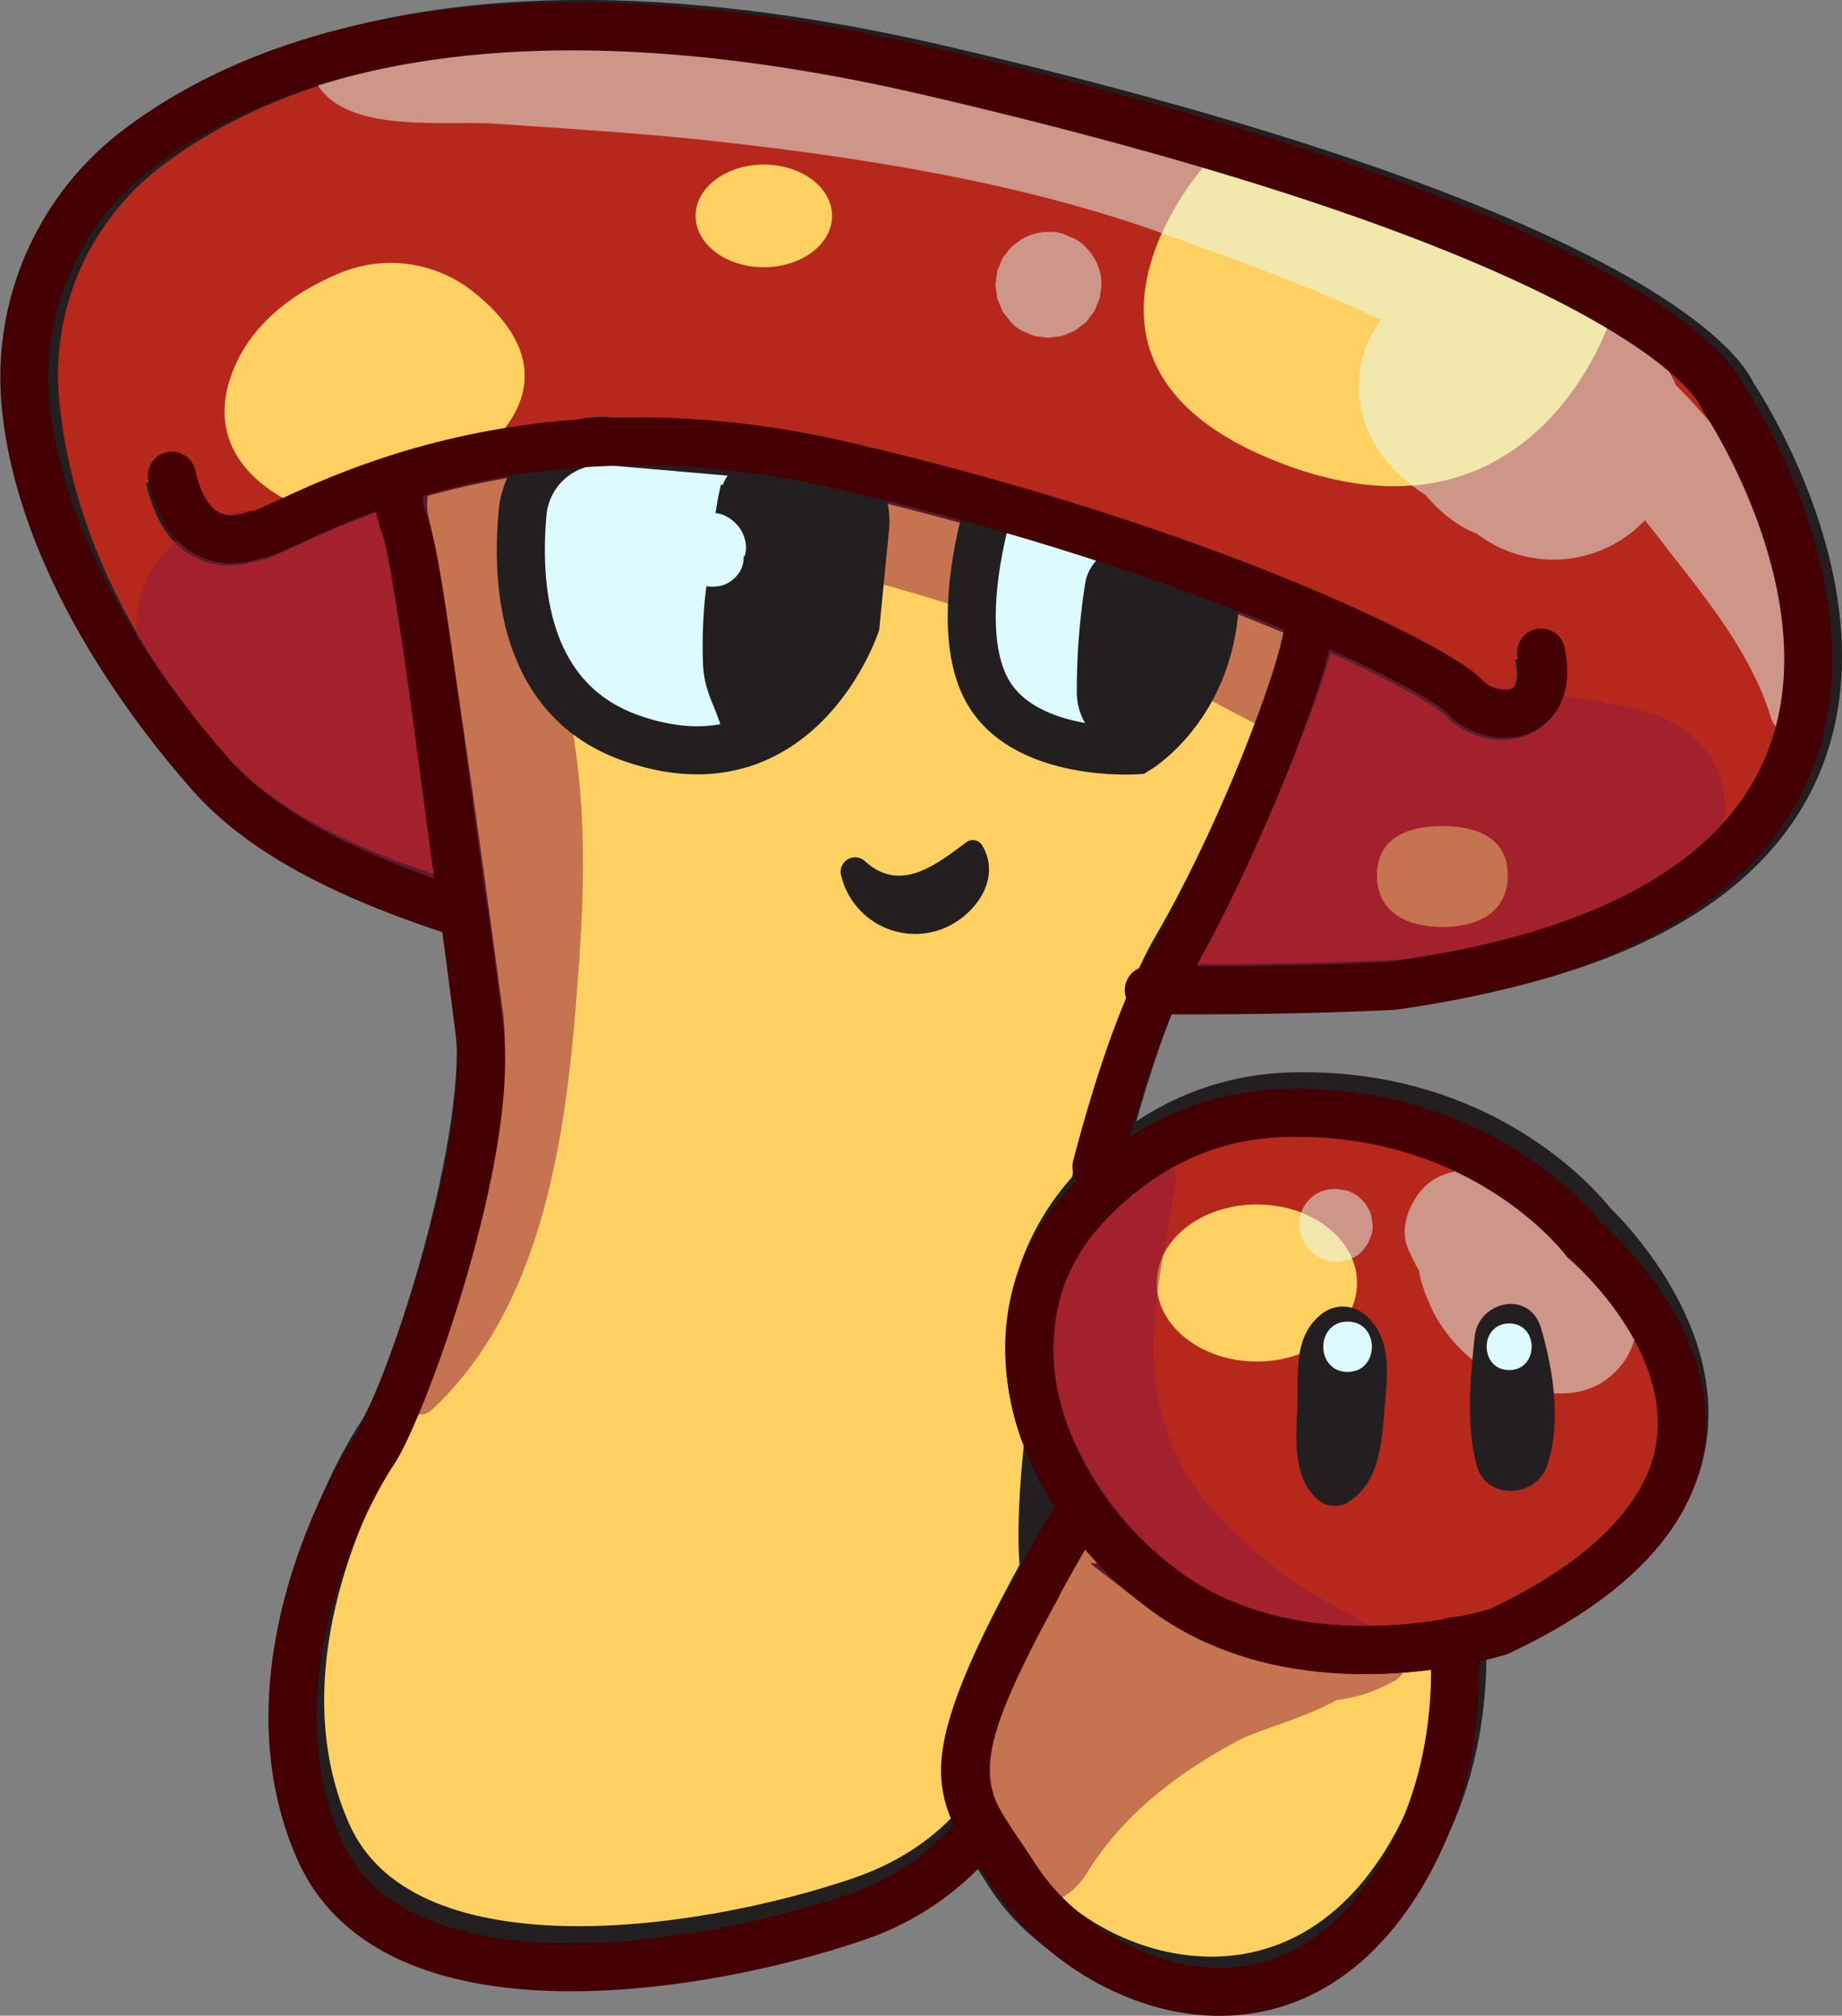 <svg xmlns="http://www.w3.org/2000/svg" xmlns:xlink="http://www.w3.org/1999/xlink" viewBox="0 0 191.62 209.68"><rect x="0" y="0" width="191.62" height="209.68" fill="#808080" stroke="none"/><defs><style>.cls-1,.cls-13,.cls-6{fill:none;}.cls-2,.cls-4{fill:#b6281c;}.cls-11,.cls-2,.cls-3,.cls-6{stroke:#231f20;stroke-miterlimit:10;}.cls-11,.cls-13,.cls-2,.cls-3,.cls-6{stroke-width:5px;}.cls-3,.cls-5{fill:#ffd062;}.cls-7{opacity:0.51;}.cls-8{clip-path:url(#clip-path);}.cls-9{fill:#901a3d;}.cls-10{fill:#e6fff2;}.cls-11,.cls-14{fill:#ddfaff;}.cls-12{fill:#231f20;}.cls-13{stroke:#440003;stroke-linecap:round;stroke-linejoin:round;}</style><clipPath id="clip-path"><path class="cls-1" d="M146.45,102.54c69.54-9.71,34.31-61.28,34.31-61.28S175.47,25.43,98.57,7.5c-46.34-10.81-70.83-1.14-83,8.25A29.79,29.79,0,0,0,4.24,42.54c1,9.8,5.17,23.56,18,38,5.62,6.32,15.2,10.9,26.62,14.2.87,6.34,1.47,10.82,1.47,10.82,1.74,12.88-7.15,39.32-10.22,43.92s-13.27,24-5.61,41.36S73.35,203.64,90,198a27.8,27.8,0,0,0,12.44-8.15,59.43,59.43,0,0,0,3.3,5.51c7,10.82,28.89,18.4,41.18-1.52a41.22,41.22,0,0,0,5.78-23,38.9,38.9,0,0,0,3.83-.93c36.75-17.36,9.71-42.38,9.71-42.38S156,113.77,135.06,114.28a28.91,28.91,0,0,0-20.71,9.63A138.41,138.41,0,0,1,120.89,103C135.93,103.13,146.45,102.54,146.45,102.54ZM109.94,151a41.37,41.37,0,0,0,3.15,5.6c-1.45,2.52-2.75,4.82-3.91,6.94h0a67.94,67.94,0,0,1,.45-13.29C109.73,150.49,109.83,150.75,109.94,151Z"/></clipPath></defs><g id="Calque_2" data-name="Calque 2"><g id="Layer_32" data-name="Layer 32"><path class="cls-2" d="M145.89,102.31s-99.66,5.61-124.17-22c-12.87-14.48-17-28.24-18-38A29.78,29.78,0,0,1,15,15.52C27.17,6.13,51.67-3.54,98,7.26,174.91,25.2,180.19,41,180.19,41S215.43,92.6,145.89,102.31Z"/><path class="cls-3" d="M49.8,105.37S44.19,63,42.14,54.31,53.89,33.88,63.59,34.39s46.4,7.66,49.75,10.72S136.6,59.41,136.86,63s-7.4,23.49-14.55,35.74-15.13,51-13.69,64.57S106,192.18,89.4,197.8,41.63,208,34,190.65s2.56-36.77,5.62-41.37S51.55,118.25,49.8,105.37Z"/><path class="cls-3" d="M147.57,149.63c-3.67-.26-16.57-25.12-33.63,4.29S98.61,185,105.15,195.16c7,10.82,28.89,18.4,41.18-1.52S147.57,149.63,147.57,149.63Z"/><path class="cls-2" d="M155.93,169.71s-20.72,6.6-35.22-4.6a38.14,38.14,0,0,1-11.33-14.34,24.5,24.5,0,0,1,4.24-26.91c4.62-5,11.42-9.58,20.87-9.81,20.94-.51,31.15,13.28,31.15,13.28S192.69,152.35,155.93,169.71Z"/><path class="cls-4" d="M38.45,17.13c-2,1.79,0,35.73,0,35.73l17.36-7.61,34.73,3L139.81,65l15.27-12.13Z"/><path class="cls-5" d="M167.51,33.24s-7.92,25.11-34.36,14.9-7.77-31-7.77-31S141,21.44,149,24.72C157.16,28.07,167.51,33.24,167.51,33.24Z"/><path class="cls-5" d="M31.18,52.64s-11-4-6.91-14.16c2.1-5.25,6.89-8.32,11.05-10.06a13.79,13.79,0,0,1,14,2c5,4,9.2,10.59-1,18.11"/><ellipse class="cls-5" cx="79.46" cy="22.46" rx="7.1" ry="5.34"/><path class="cls-5" d="M156.86,91.07c0,3.76-3.05,5.36-6.81,5.36s-6.81-1.6-6.81-5.36,3-5.14,6.81-5.14S156.86,87.31,156.86,91.07Z"/><ellipse class="cls-5" cx="130.75" cy="133.46" rx="10.42" ry="8.17"/><path class="cls-6" d="M160.07,68.1c1.51,7.17-5.08,7.65-7.94,4.59s-27.26-15.32-64.54-24-59.23,7.66-61.28,7.15c0,0-6.64,3.06-8.68-6.13"/><g class="cls-7"><g class="cls-8"><path class="cls-9" d="M44,58.08c4.56.66,9-.47,13.55-.83a95.9,95.9,0,0,1,14.58,0c10,.73,19.7,3.29,29.14,6.4,8.85,2.91,18.33,5.8,26.55,10.18,6.65,3.54,17.09,9,24.52,4.58a2.71,2.71,0,0,0,1-3.65c-4.45-8-16.68-8.9-24.45-11.35-9.92-3.13-19.32-7.87-29.18-11.22a124.25,124.25,0,0,0-29.37-6.43c-8.76-.74-21.18-.64-28.08,5.53C40.11,53.21,41,57.65,44,58.08Z"/><path class="cls-9" d="M24.45,62.25c5.71,3,12.48,2.74,18.62,1.08,3.84-1,12.47-4.1,13.06-8.92.68-5.59-7.37-4.95-10.46-3.87-6.68,2.33-13.58,2.64-20.29,4.6-3.08.9-4,5.5-.93,7.11Z"/><path class="cls-9" d="M31,54.82c-4.32-3.31-10.44-1.22-13.79,2.51-4.36,4.85-3.67,11.78,0,16.79,2.72,3.76,6.25,6.46,8.85,10.35,3.47,5.18,7.17,8.09,13.46,8.89,7.13.9,9.74-7.77,7.39-12.89-2.9-6.35-3-13.72-6.25-19.82-2.91-5.52-12.16-4.38-13.53,1.77-1.77,7.92,1.7,17.13,4.12,24.65L41.77,76.53c-1.49-.37-5.12-7.35-6.87-9-1-.88-4.29-2.62-4.55-3.94.26,1.35,1.79-2,2.27-2.67,1.56-2.11.14-4.78-1.6-6.12Z"/><path class="cls-9" d="M139.19,73.83c-7.59,2.1-11.56,13.31-14.92,19.58-2.93,5.46,1.88,11.11,7.67,10A24.8,24.8,0,0,0,147,93.8a24.32,24.32,0,0,0,4.19-8.52c.17-.66.73-4.52.69-4.52l-2.89,3c1,.08,2,.21,3.06.37,3.61.47,7.2,1,10.81,1.47a31.77,31.77,0,0,0,4.95.55q4,1.62.8-5.29l-.76.33c-2.71-.41-8.4,2.94-10.92,3.89-3.32,1.25-7.66,3.51-11.33,2.89l1.78,13.64a75.23,75.23,0,0,1,13.09-7.16c8.66-3.43,5-17.56-3.92-14.2a71.52,71.52,0,0,0-16.7,8.47c-6.28,4.5-3.67,13,3.76,13.91,5.45.64,10.45-1.07,15.4-3.17s10.42-4,15-6.88c8.45-5.34,6.61-15.88-2.84-18.57-4.72-1.35-9.85-1.71-14.7-2.43-4.56-.68-9.67-2.13-13.76.72s-3.13,7.18-5,11.27c-1.79,3.92-5.27,6-9.36,6.76l7.67,10c3.08-6.34,10.25-16.67,7.57-24a3.63,3.63,0,0,0-4.38-2.48Z"/><path class="cls-9" d="M119.27,120.7c-13.07,6.45-13.53,26.84-8,38.24,5.39,11,21.32,23.05,33.86,15.87a2.32,2.32,0,0,0,0-4c-3.87-2.83-8.43-4.44-12.18-7.47s-7.44-6.22-9.81-10.55c-5.49-10-2.47-19.28-.82-29.74a2.15,2.15,0,0,0-3.1-2.39Z"/><path class="cls-9" d="M142.41,172l-.09-.34a3.8,3.8,0,0,0-2.64-2.64c-15.7-3.87-30.7,5.83-39,18.59l13.1,5.52c1.12-3.89,2.22-7.8,3.45-11.67.57-1.78,1.16-3.56,1.78-5.32.3-.89.62-1.77.94-2.65q2.52-4.91-5.08.22c4.3,2.39,8.87-.7,9.24-5.31.73-9.16-11.21-9.88-15.35-3.57-4.46,6.8-6.78,16.69-8.81,24.49s8.83,12.47,13.11,5.53c3.82-6.19,9.56-10.51,15.92-13.88,3.08-1.64,14.78-4.1,13.46-9Z"/><path class="cls-9" d="M50.82,51.59C43,52.16,40.76,60.9,40.88,67.5c.15,8.76,2.2,18.28,4.19,26.8a70,70,0,0,1,2.18,13.54c.13,4-.28,8-.31,12-.08,8.66-2.92,16.82-4.8,25.24a1.66,1.66,0,0,0,2.75,1.6c11.65-10.78,14-28.74,15.14-43.69.75-9.53,1.08-18.26-.59-27.73-.7-4-1.49-8-2.53-11.91-.72-2.78-.72-5.78-1.8-8.44-.7-1.73-2.2-3.42-4.29-3.27Z"/><path class="cls-10" d="M159.67,128.64a4,4,0,0,1-1,0l2.13.58c.8.53-.86-.74-1-.85s-.57-.31-.84-.48q.57.48.15.09c-.28-.3-.25-.22.11.23a4.49,4.49,0,0,1-.38-.62c-.21-.39-.16-.29.14.32-.16-.71-.15-.63,0,.23l-8.11,6.18c.18,0,1.64.41.73.14-1.29-.37,2.13,1.19,1,.44-.81-.53.44.34.61.44-.76-.5-.57-.3,0,.16s-.47-.9-.1-.16a5,5,0,0,1,.66,1.19l-.35-.74.15.52c0,1.86,0-1.71,0,.17l9.55-7.27c-.66-.2-.69-.17-.1.07s.55.26,0-.05l-.45-.29c.77.64.94.77.52.39-.26-.33-1.19-1.41,0,.13-.9-1.13.4,1.4,0-.1l-7.58,9.95c1.53-.08-1.37-.68,0-.08-1-.46-1.17-.55-.64-.27s.34.14-.49-.47c.27,0,1.73,2,.14,0l.26.48a3.06,3.06,0,0,1-.55-2l10.24-7.8a7,7,0,0,1-.79-.19c-.59-.18-.36-.07.67.33,0,.05-1.8-1.06-.54-.23s-.52-.5-.37-.46l.63.8a8.84,8.84,0,0,1-.53-1l-9.34,12.15c-1.65-.84-1.33-.74,1,.3q3.94.48.92.19c5.59,1.59,11.45-3.91,9.63-9.63-1.07-3.36-3.45-6.26-7.13-6.81-3.4-.52-6.47.08-8.7,3a8.34,8.34,0,0,0-.64,9.19,16.1,16.1,0,0,0,10.91,7.95c2.93.49,5.67.13,7.87-2.08s2.54-4.93,2.08-7.87c-1-6.56-8.07-11.91-14.65-11.27-4.88.47-9.18,4.66-7.58,9.95,1.88,6.2,6.84,9.87,13.17,10.49,2.31.23,4.59-1.25,5.93-3,1.6-2.07,1.69-4.08,1.35-6.58-1-7.1-8.51-13.7-15.79-12.75-2.09.28-3.69.8-5,2.53-1.12,1.45-1.9,3.76-1.14,5.58,1.3,3.18,3.16,5.65,6.4,7a10.47,10.47,0,0,0,4.17,1,9.12,9.12,0,0,0,3.75-1.24c1.85-.78,3.21-2.27,2.89-4.42a4,4,0,0,0-4-3.5Z"/><path class="cls-10" d="M135.34,128.26a1.46,1.46,0,0,0,0,.2,3.84,3.84,0,0,0,1.79,2.29l.9.38a2.94,2.94,0,0,0,1.5.07,2,2,0,0,0,.95-.26,2.75,2.75,0,0,0,1.21-.78l.59-.76.38-.9a2.84,2.84,0,0,0,.07-1.5,2.93,2.93,0,0,0-.45-1.4,3.8,3.8,0,0,0-2.29-1.79l-.2,0a3.66,3.66,0,0,0-4.5,4.5Z"/><path class="cls-10" d="M33.19,9.06c3.36,4.86,13.23,3.44,18.43,3.81,7.64.53,15.28,1,22.89,1.83,15.74,1.76,32,4.33,46.92,9.75,13.65,4.95,27.89,10,39.34,19.18a81.1,81.1,0,0,1,12.72,13.53c4.23,5.38,8.78,11,10.76,17.56.72,2.38,4.73,2.07,4.52-.61-.56-6.87-1.12-13.54-4.1-19.84-3.09-6.54-7.87-12.1-13.21-16.94C160,26.91,145.28,19.64,130.29,15.77,114,11.58,96.87,8.82,80.21,6.67A259.09,259.09,0,0,0,53.53,4.33C48,4.2,36.71,2.32,33.19,7.64a1.41,1.41,0,0,0,0,1.42Z"/><path class="cls-10" d="M164.63,41.28a4.53,4.53,0,0,1,.75.89c0,.47,0,.32,0-.44,0-.93,0-.94,0,0l-9.81,5.57c.8.14,1.61.23,2.41.42a9.85,9.85,0,0,1,1,.28c-.82-.39-1-.44-.43-.16s.4.21-.41-.35a4.51,4.51,0,0,1-1.32-3.36A4.72,4.72,0,0,1,158,40.92c2-2.31,6.55-2.14,8.61,0,1.46,1.53,1.61,3.74,1.28,5.75-.65,3.92-5.23,5.78-8.55,4.87q2.51.74-2.64-1.71-3.44-3.93-1.19-9l3.72-3.73q8.17.09,5.07-.89c-.59-.21-.46-.14.41.21-.87-.36-1.73-.79-2.57-1.22s-1.64-1-2.49-1.36c-2.62-1.2,2,1.87,2.26,3.35v5.58l.1-.48-2.7,4.63.35-.4L155,49.21q-8.06-2-4.68-.2c-1.07-.9-1.16-1-.29-.2s.75.72-.11-.37a11.18,11.18,0,0,1,.82,1.32V39.12q7.8-5.16,3.32-3.08-3.67,1.45,2.41-.47c-1-.75-3.25.35-4.34.81a10.12,10.12,0,0,0-5.75,6.43c-1.61,4.47,1.2,8.67,4.56,11.2,6.16,4.63,14,1.43,18-4.25,2.11-3,1.8-7.6,0-10.64-2.67-4.55-7.3-9-12.58-10.32-10-2.45-18.51,7.65-13.57,17,2.76,5.21,8.68,7.6,13.83,9.74,7.2,3,15.54.79,18.14-7.24,2.23-6.87-2.53-14-9-16.08a13.73,13.73,0,0,0-15.64,5.65c-3.41,5.25-1.83,12.82,2.63,16.9a13.1,13.1,0,0,0,18-.28c5-4.77,5.41-13.33.63-18.36-4.13-4.35-10.1-5.16-15.76-4.25-4.22.67-6.68,6-5.57,9.81,1.68,5.74,6.22,8.65,11.79,9.9,6.69,1.49,9.49-8.39,2.85-10.31Z"/><path class="cls-10" d="M106.28,24.87h0l-1.12.86-.86,1.11-.55,1.32-.2,1.46.2,1.46.55,1.32.86,1.11a4.1,4.1,0,0,0,1.77,1.14,2.73,2.73,0,0,0,1.39.37,2.62,2.62,0,0,0,1.47,0,2.67,2.67,0,0,0,1.38-.37,2.79,2.79,0,0,0,1.22-.71,2.66,2.66,0,0,0,1-1,2.62,2.62,0,0,0,.71-1.21,2.71,2.71,0,0,0,.38-1.39,4.18,4.18,0,0,0-.1-2.19v0a5.61,5.61,0,0,0-1.42-2.42,4.08,4.08,0,0,0-1.76-1.13,4.08,4.08,0,0,0-2.12-.48,5.61,5.61,0,0,0-2.77.75Z"/></g></g><path class="cls-11" d="M63.26,45.89a8.24,8.24,0,0,0-8.9,7.49c-.72,8,.32,19.53,11.27,23.39C83,82.9,89,65,89,65l1-10.17a6.56,6.56,0,0,0-6-7.15Z"/><path class="cls-11" d="M102.9,52.64s-4.08,12.9,0,19.54,15.33,5.87,15.33,5.87,8.67-5.1,8.17-17.74"/><path class="cls-12" d="M83.06,71.39c4-4.48,4.6-11.54,3.91-17.31L78.1,59.17c-.75-.44-.14,0-.35.81-.29,1.14-.49,2.32-.79,3.47-.5,1.86-.23,4.78-1.08,6.4l6.92,2.92C84.42,65.71,85.45,57.6,84,50.42c-1.14-5.54-8.57-3.55-9.12,1.24-.47,4.05-1.42,8.07-1.67,12.15A50.47,50.47,0,0,0,73.13,69c.1,2.68,1,3.92,1.81,6.34,1.27,3.79,7.22,4.32,8.23,0,.56-2.37,1.39-3.82,1.45-6.34,0-1.73,0-3.5-.08-5.22-.16-4.07-.62-8.07-.4-12.15L75,50.42c-1.72,7.11-.88,15.27.48,22.35.67,3.46,5.22,3.34,6.91.9,1.33-1.91,3.42-2.94,4.54-5.15A24.45,24.45,0,0,0,89,61c.65-4.74-.49-9.48-4.91-12-4.9-2.75-9.34,1.77-8.66,6.66.65,4.63-.39,9.26.36,13.81.53,3.23,5.24,4.22,7.31,1.93Z"/><path class="cls-12" d="M120.33,57.66c-5.89.18-6.79,8.33-8.08,12.71l12.48,1.69a61.31,61.31,0,0,1,.23-9.77c.32-3-2.57-5.71-5.32-6s-6.29,1.34-6.75,4.4a71.31,71.31,0,0,0-.87,11.4,6.37,6.37,0,0,0,12.49,1.69A27.07,27.07,0,0,0,126,65.13c-.06-3.23-1.87-7.58-5.71-7.47Z"/><path class="cls-12" d="M83.66,51v.15a3,3,0,0,0,.85,2.06,2.3,2.3,0,0,0,.94.6,2.15,2.15,0,0,0,1.12.25,2.91,2.91,0,0,0,2.05-.85,3,3,0,0,0,.85-2.06V51A3,3,0,0,0,88.62,49a2.2,2.2,0,0,0-.93-.6,2.27,2.27,0,0,0-1.12-.25,3,3,0,0,0-2.06.85A3,3,0,0,0,83.66,51Z"/><path class="cls-12" d="M123,59l-.08.15.45-.58-.15.12-.48.63-.32.75a2.38,2.38,0,0,0-.05,1.24,1.58,1.58,0,0,0,.21.79,1.52,1.52,0,0,0,.4.68,1.58,1.58,0,0,0,.56.56,1.5,1.5,0,0,0,.69.4,2.26,2.26,0,0,0,1.2.27l.82-.11.75-.32.63-.48.49-.63.31-.75a2.37,2.37,0,0,0,.06-1.24,1.64,1.64,0,0,0-.22-.78,2.36,2.36,0,0,0-.64-1l-.15-.12.46.58-.08-.15A2.82,2.82,0,0,0,123,59Z"/><path class="cls-12" d="M87.5,91.05A7.91,7.91,0,0,0,97,96.94c3.73-.81,7.49-5.15,5.17-9a1.13,1.13,0,0,0-1.54-.4C97.52,89.82,93.75,93,90,89.6a1.51,1.51,0,0,0-2.51,1.45Z"/><path class="cls-12" d="M153.4,139.08c-.44,4.24-.9,9.06.19,13.28,1,3.79,6.29,3.5,7.4,0,1.44-4.48.6-9.85-.68-14.21-1.17-4-6.51-2.87-6.91.93Z"/><path class="cls-12" d="M140.24,156.25c3.08-1.9,3.48-5.71,3.73-9s1.1-7.84-1.84-10.37a3.55,3.55,0,0,0-4.87,0c-2.8,2.35-2.17,6.44-2.31,9.76-.14,3.14-.45,6.88,2,9.23a2.77,2.77,0,0,0,3.29.42Z"/><path class="cls-13" d="M48.23,95.05c-12.57-4-21.26-8.65-26.51-14.7-12.71-14.62-18-28-19-37.8A29.78,29.78,0,0,1,14,15.76C26.17,6.37,50.66-3.3,97,7.51c76.9,17.93,82.18,33.76,82.18,33.76s35.24,51.57-34.3,61.28c0,0-10.43.58-25.37.45"/><path class="cls-13" d="M48.23,95.05c-1.93-13-4.15-32.73-5.7-39-.44-1.77-1.52-3.6-.81-5.5"/><path class="cls-13" d="M100.88,191.68a27.88,27.88,0,0,1-12.23,7.89c-16.62,5.61-47.77,10.21-55.43-7.15s2.55-36.77,5.62-41.36,12.71-31.22,11-44.09c0,0-.62-5-1.57-11.92"/><path class="cls-13" d="M136.11,64.76c.26,3.57-7.4,23.49-14.55,35.74-2.55,4.37-5.2,12.11-7.5,20.87"/><path class="cls-13" d="M107.87,165.08c-11.27,20.54-7.92,21.36-2.16,30.31,7,10.82,27.58,20,39.87,0,5-8.18,6.15-17.06,5.71-24.69"/><path class="cls-13" d="M112,157.71c-2,3.5-2.65,4.59-4.17,7.37"/><path class="cls-13" d="M155.93,169.71s-20.72,6.6-35.22-4.6a34.85,34.85,0,0,1-11-13.53c-4.16-9-3.61-18.69,3.13-26,4.62-5,11.42-9.58,20.87-9.81,20.94-.51,31.15,13.28,31.15,13.28S192.69,152.35,155.93,169.71Z"/><path class="cls-13" d="M160.32,67.88c1.51,7.16-5.08,7.65-7.94,4.58s-27.27-15.32-64.54-24S28.6,56.12,26.56,55.61c0,0-6.64,3.06-8.68-6.13"/><path class="cls-14" d="M77.47,57.84a3,3,0,0,0,0-1.8,3.56,3.56,0,0,0-.91-1.57,3.89,3.89,0,0,0-1.59-1,4.06,4.06,0,0,0-2,0h1.5a3,3,0,0,0-2.93.74,4.25,4.25,0,0,0-.66.87,4,4,0,0,0-.34,2.9A4.06,4.06,0,0,0,71.68,60a3.53,3.53,0,0,0,1.21.78,3,3,0,0,0,1.66.22,2.44,2.44,0,0,0,.6-.11,3.33,3.33,0,0,0,1.56-1.07,2.9,2.9,0,0,0,.65-1.83,3.72,3.72,0,0,0-.42-1.52A3.13,3.13,0,0,0,75.15,55l-.07,0,.73.31c-.34-.16-.69-.3-1-.44l.73.31-.17-.1.62.48a1.8,1.8,0,0,1-.2-.19l.48.61a1.14,1.14,0,0,1-.15-.23l.31.71a1.15,1.15,0,0,1-.1-.33l.11.8a1.22,1.22,0,0,1,0-.27l-.1.78a1.8,1.8,0,0,1,0-.19l-.29.71a3.19,3.19,0,0,0,.51-1.75l-.83,2a.47.47,0,0,1,.1-.1l-.56.44a.35.35,0,0,1,.12-.07l-.66.28.2-.07-.72.1h.29l-.71-.09a1.4,1.4,0,0,1,.35.1l-.61-.26a1.18,1.18,0,0,1,.19.11l-.51-.4a1.26,1.26,0,0,1,.2.2L73,58a1.62,1.62,0,0,1,.1.18l-.24-.57a1.46,1.46,0,0,1,0,.2l-.09-.62v.07a2.35,2.35,0,0,0,2,2.3,2.21,2.21,0,0,0,1.49-.28l.48-.36a2.37,2.37,0,0,0,.6-1Z"/><path class="cls-14" d="M111.08,64.55a1.06,1.06,0,0,0,0-2.11,1.06,1.06,0,0,0,0,2.11Z"/><path class="cls-14" d="M140.19,142.71c3.36,0,3.37-5.23,0-5.23s-3.38,5.23,0,5.23Z"/><path class="cls-14" d="M157,142.52c3.11,0,3.12-4.85,0-4.85s-3.13,4.85,0,4.85Z"/></g></g></svg>
